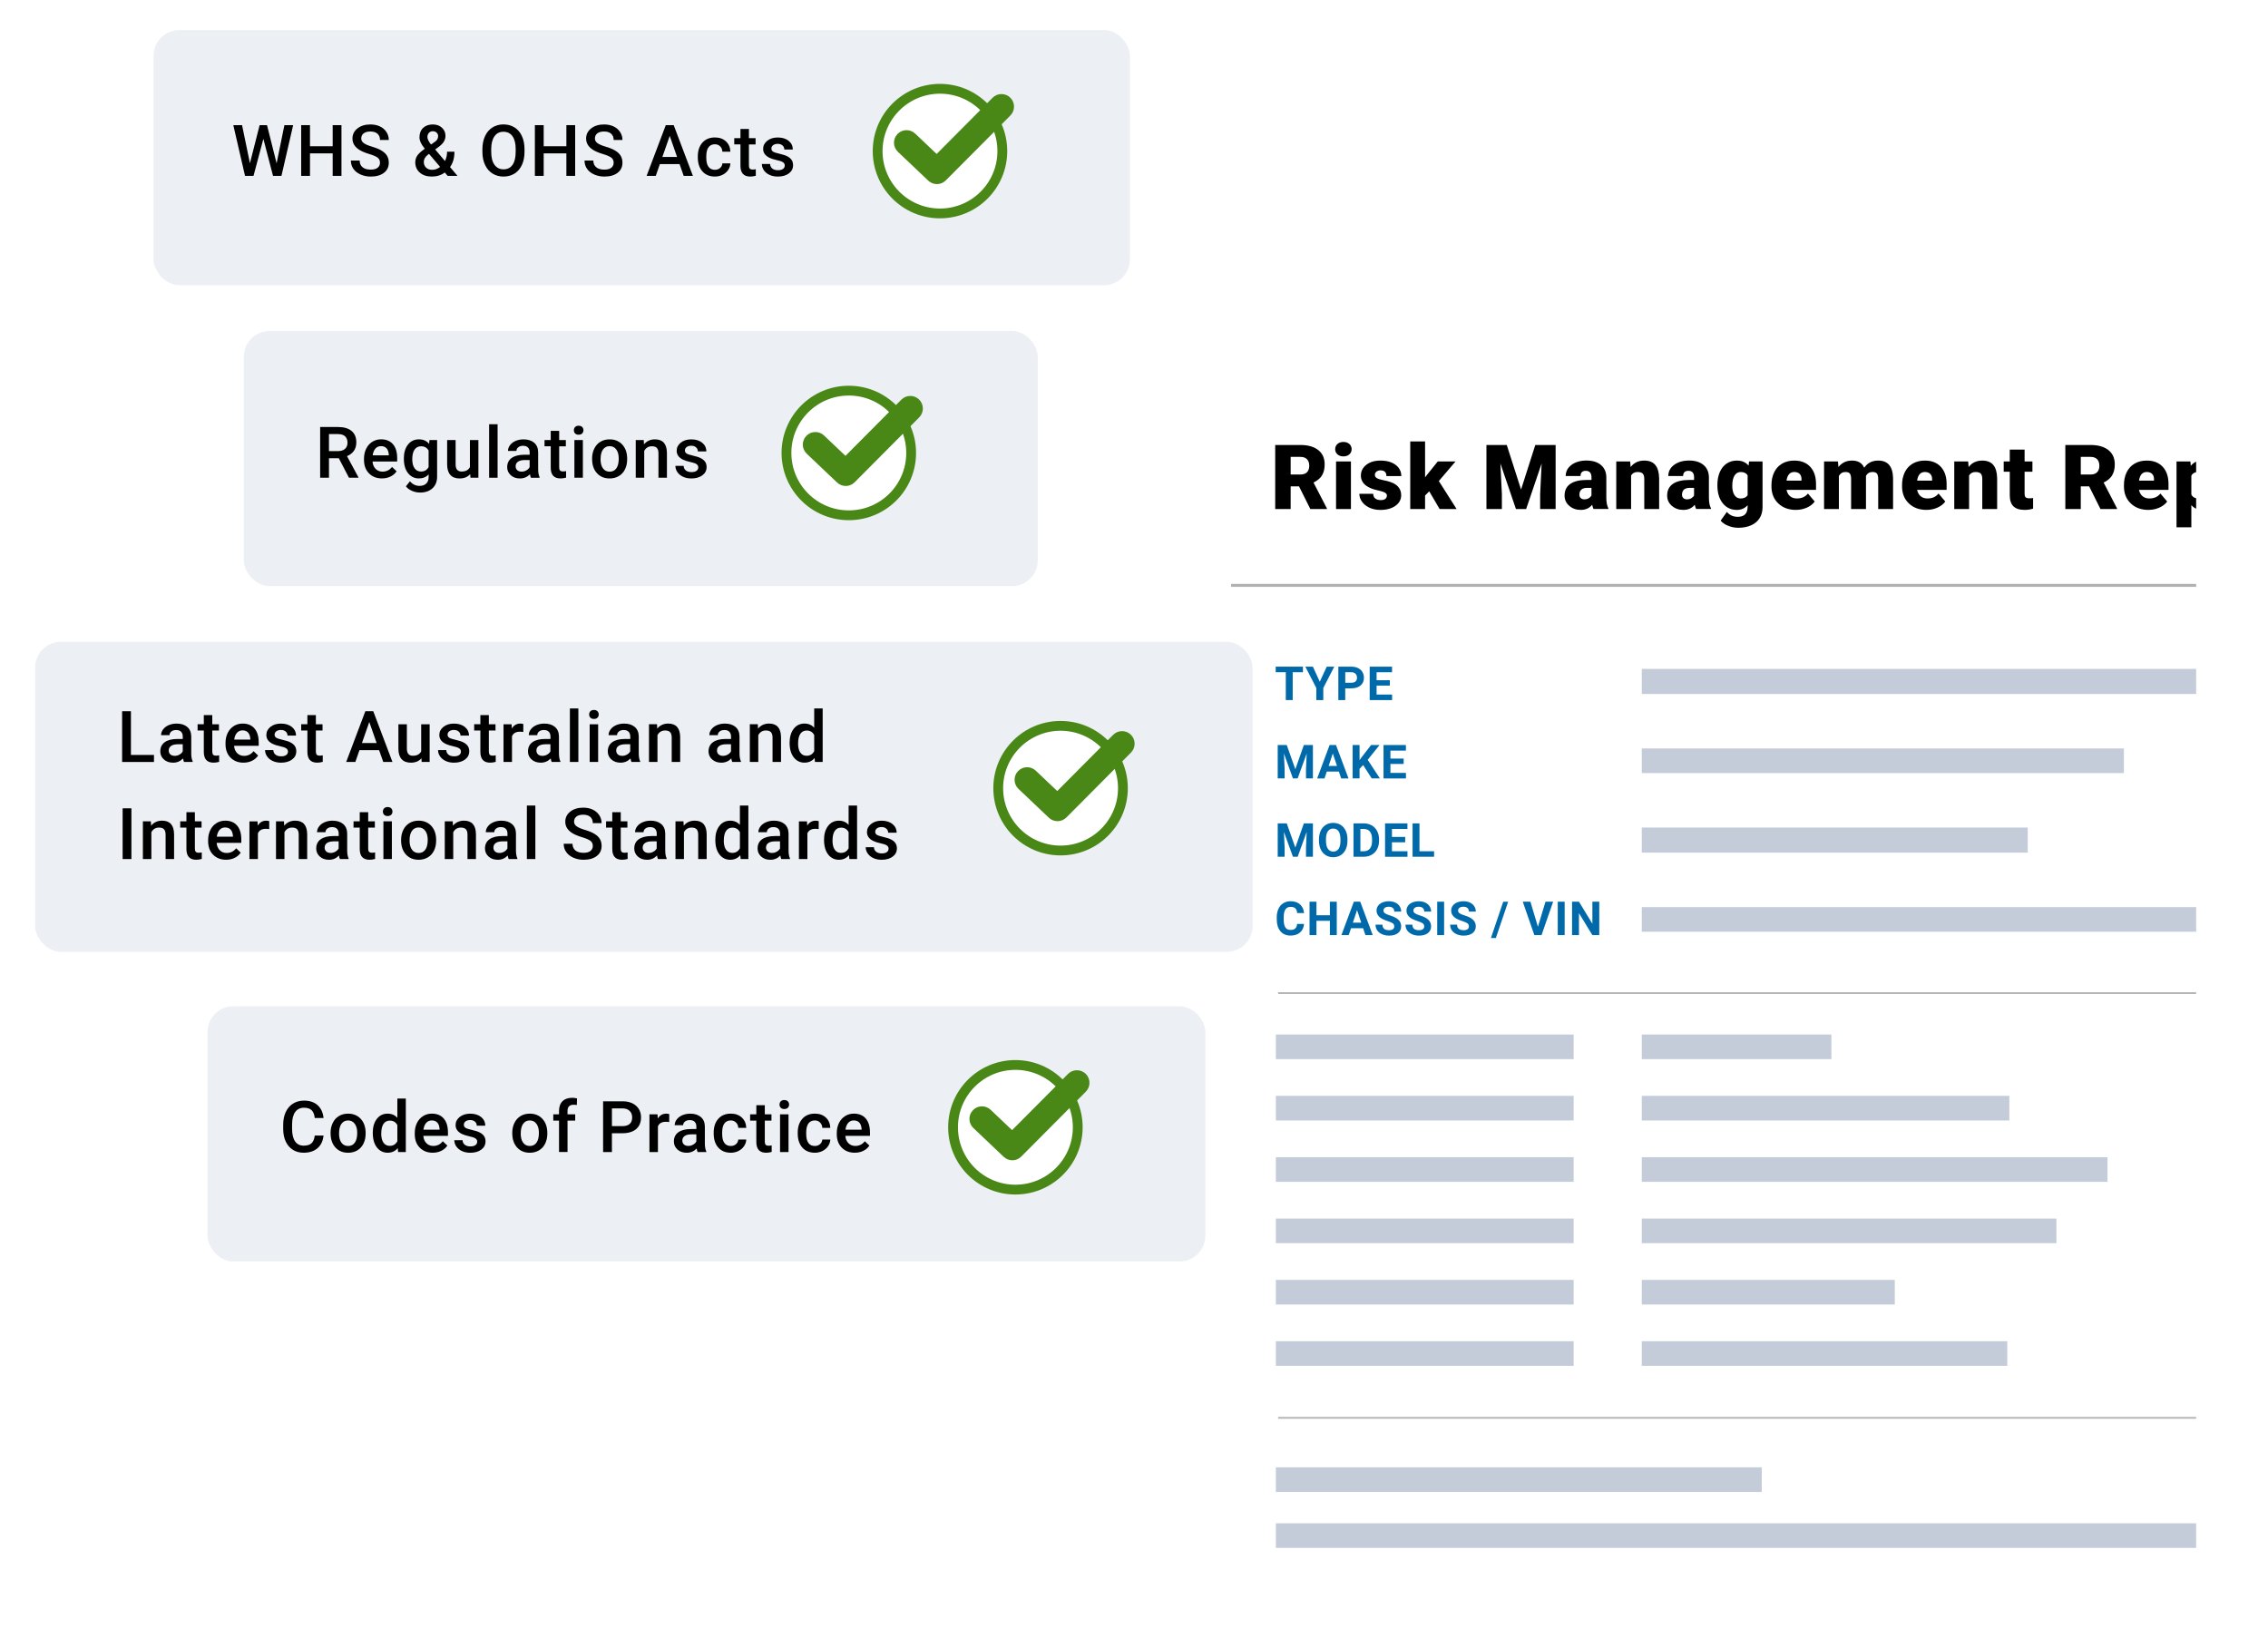 <?xml version="1.0" encoding="UTF-8"?><svg id="Layer_2" xmlns="http://www.w3.org/2000/svg" xmlns:xlink="http://www.w3.org/1999/xlink" viewBox="0 0 1052.47 764.44"><defs><style>.cls-1,.cls-2,.cls-3{fill:none;}.cls-2{stroke-width:.78px;}.cls-2,.cls-3{stroke:#b1b1b1;}.cls-2,.cls-3,.cls-4{stroke-miterlimit:10;}.cls-5{clip-path:url(#clippath);}.cls-6{fill:#0069aa;}.cls-7{fill:#c3ccd8;}.cls-8{fill:#498816;}.cls-3{stroke-width:1.38px;}.cls-4{stroke:#498816;stroke-width:4.55px;}.cls-4,.cls-9{fill:#fff;}.cls-10{filter:url(#drop-shadow-4);}.cls-10,.cls-11,.cls-12,.cls-13{fill:#eceff3;}.cls-11{filter:url(#drop-shadow-5);}.cls-12{filter:url(#drop-shadow-3);}.cls-13{filter:url(#drop-shadow-2);}.cls-9{filter:url(#drop-shadow-1);}</style><filter id="drop-shadow-1" filterUnits="userSpaceOnUse"><feOffset dx="6.22" dy="6.22"/><feGaussianBlur result="blur" stdDeviation="6.22"/><feFlood flood-color="#000" flood-opacity=".4"/><feComposite in2="blur" operator="in"/><feComposite in="SourceGraphic"/></filter><clipPath id="clippath"><rect class="cls-1" x="557.79" y="175.08" width="461.34" height="563.17"/></clipPath><filter id="drop-shadow-2" filterUnits="userSpaceOnUse"><feOffset dx="5.37" dy="5.37"/><feGaussianBlur result="blur-2" stdDeviation="5.37"/><feFlood flood-color="#000" flood-opacity=".4"/><feComposite in2="blur-2" operator="in"/><feComposite in="SourceGraphic"/></filter><filter id="drop-shadow-3" filterUnits="userSpaceOnUse"><feOffset dx="4.41" dy="4.41"/><feGaussianBlur result="blur-3" stdDeviation="4.41"/><feFlood flood-color="#000" flood-opacity=".4"/><feComposite in2="blur-3" operator="in"/><feComposite in="SourceGraphic"/></filter><filter id="drop-shadow-4" filterUnits="userSpaceOnUse"><feOffset dx="3.94" dy="3.94"/><feGaussianBlur result="blur-4" stdDeviation="3.94"/><feFlood flood-color="#000" flood-opacity=".4"/><feComposite in2="blur-4" operator="in"/><feComposite in="SourceGraphic"/></filter><filter id="drop-shadow-5" filterUnits="userSpaceOnUse"><feOffset dx="4.37" dy="4.37"/><feGaussianBlur result="blur-5" stdDeviation="4.37"/><feFlood flood-color="#000" flood-opacity=".4"/><feComposite in2="blur-5" operator="in"/><feComposite in="SourceGraphic"/></filter></defs><g id="_ëÎÓÈ_1"><g><rect class="cls-9" x="532.85" y="149.1" width="493.55" height="589.16" rx="12" ry="12"/><g class="cls-5"><g><path d="M602.81,225.77h-3.88v10.51h-7.17v-29.72h11.7c3.52,0,6.28,.78,8.27,2.35,1.99,1.56,2.98,3.77,2.98,6.63,0,2.07-.42,3.78-1.25,5.14-.84,1.36-2.15,2.46-3.93,3.3l6.21,12v.31h-7.67l-5.25-10.51Zm-3.88-5.51h4.53c1.36,0,2.38-.36,3.07-1.07,.69-.72,1.03-1.72,1.03-3s-.35-2.29-1.04-3.02c-.69-.73-1.71-1.09-3.06-1.09h-4.53v8.19Z"/><path d="M619.59,208.5c0-.98,.35-1.78,1.06-2.41,.71-.63,1.63-.94,2.76-.94s2.05,.31,2.75,.94c.71,.63,1.06,1.43,1.06,2.41s-.35,1.78-1.06,2.41c-.71,.63-1.63,.94-2.75,.94s-2.05-.31-2.76-.94c-.71-.63-1.06-1.43-1.06-2.41Zm7.31,27.78h-6.9v-22.09h6.9v22.09Z"/><path d="M643.61,230.08c0-.58-.31-1.05-.92-1.41s-1.78-.72-3.49-1.1c-1.71-.38-3.13-.88-4.25-1.5-1.12-.62-1.97-1.37-2.55-2.26-.58-.88-.88-1.9-.88-3.04,0-2.03,.84-3.7,2.51-5.01,1.67-1.31,3.87-1.97,6.57-1.97,2.91,0,5.25,.66,7.02,1.98,1.77,1.32,2.65,3.06,2.65,5.21h-6.9c0-1.77-.93-2.65-2.8-2.65-.72,0-1.33,.2-1.82,.6-.49,.4-.74,.9-.74,1.5s.3,1.11,.9,1.49c.6,.38,1.55,.69,2.87,.94,1.31,.24,2.47,.54,3.46,.88,3.32,1.14,4.98,3.19,4.98,6.14,0,2.01-.9,3.65-2.68,4.92-1.79,1.27-4.11,1.9-6.95,1.9-1.89,0-3.58-.34-5.06-1.02s-2.64-1.61-3.47-2.78c-.83-1.17-1.25-2.4-1.25-3.69h6.43c.03,1.02,.37,1.77,1.02,2.23,.65,.47,1.49,.7,2.51,.7,.94,0,1.64-.19,2.11-.57,.47-.38,.7-.88,.7-1.49Z"/><path d="M663.25,228.06l-1.94,1.94v6.29h-6.88v-31.37h6.88v16.66l.69-.92,5.18-6.45h8.25l-7.74,9.08,8.25,13h-7.88l-4.82-8.23Z"/><path d="M699.22,206.56l6.63,20.68,6.61-20.68h9.43v29.72h-7.18v-6.94l.69-14.21-7.19,21.15h-4.74l-7.21-21.17,.69,14.23v6.94h-7.17v-29.72h9.41Z"/><path d="M739.49,236.28c-.25-.45-.46-1.11-.65-1.98-1.27,1.59-3.03,2.39-5.31,2.39-2.08,0-3.85-.63-5.31-1.89-1.46-1.26-2.18-2.84-2.18-4.75,0-2.4,.88-4.21,2.65-5.43,1.77-1.23,4.34-1.84,7.72-1.84h2.12v-1.17c0-2.04-.88-3.06-2.63-3.06-1.63,0-2.45,.81-2.45,2.42h-6.88c0-2.13,.91-3.87,2.72-5.2,1.82-1.33,4.13-2,6.95-2s5.04,.69,6.67,2.06c1.63,1.38,2.47,3.26,2.51,5.65v9.78c.03,2.03,.34,3.58,.94,4.65v.35h-6.88Zm-4.31-4.49c.86,0,1.57-.18,2.13-.55,.56-.37,.97-.78,1.21-1.25v-3.53h-2c-2.39,0-3.59,1.08-3.59,3.23,0,.63,.21,1.13,.63,1.52,.42,.39,.96,.58,1.61,.58Z"/><path d="M756.48,214.2l.22,2.59c1.52-2,3.63-3,6.31-3,2.3,0,4.02,.69,5.15,2.06,1.14,1.38,1.72,3.44,1.77,6.21v14.23h-6.9v-13.94c0-1.12-.22-1.94-.67-2.46s-1.27-.79-2.45-.79c-1.35,0-2.35,.53-3,1.59v15.6h-6.88v-22.09h6.45Z"/><path d="M787.1,236.28c-.25-.45-.46-1.11-.65-1.98-1.27,1.59-3.03,2.39-5.31,2.39-2.08,0-3.85-.63-5.31-1.89-1.46-1.26-2.18-2.84-2.18-4.75,0-2.4,.88-4.21,2.65-5.43,1.77-1.23,4.34-1.84,7.72-1.84h2.12v-1.17c0-2.04-.88-3.06-2.63-3.06-1.63,0-2.45,.81-2.45,2.42h-6.88c0-2.13,.91-3.87,2.72-5.2,1.82-1.33,4.13-2,6.95-2s5.04,.69,6.67,2.06c1.63,1.38,2.47,3.26,2.51,5.65v9.78c.03,2.03,.34,3.58,.94,4.65v.35h-6.88Zm-4.31-4.49c.86,0,1.57-.18,2.13-.55,.56-.37,.97-.78,1.21-1.25v-3.53h-2c-2.39,0-3.59,1.08-3.59,3.23,0,.63,.21,1.13,.63,1.52,.42,.39,.96,.58,1.61,.58Z"/><path d="M796.96,225.08c0-2.23,.37-4.21,1.1-5.92,.74-1.71,1.79-3.04,3.16-3.97s2.97-1.4,4.8-1.4c2.3,0,4.1,.78,5.39,2.33l.25-1.92h6.25v21.25c0,1.95-.45,3.64-1.36,5.07-.91,1.44-2.21,2.54-3.93,3.31-1.71,.77-3.7,1.15-5.96,1.15-1.62,0-3.19-.31-4.71-.92-1.52-.61-2.68-1.41-3.48-2.39l2.88-4.04c1.28,1.51,2.97,2.27,5.06,2.27,3.05,0,4.57-1.56,4.57-4.69v-.69c-1.32,1.46-2.99,2.18-5,2.18-2.69,0-4.87-1.03-6.53-3.09-1.66-2.06-2.49-4.82-2.49-8.28v-.25Zm6.9,.43c0,1.81,.34,3.24,1.02,4.3,.68,1.05,1.63,1.58,2.86,1.58,1.48,0,2.56-.5,3.25-1.49v-9.29c-.67-1.01-1.73-1.51-3.2-1.51-1.22,0-2.18,.55-2.88,1.64-.69,1.1-1.04,2.68-1.04,4.77Z"/><path d="M833.42,236.69c-3.39,0-6.13-1.01-8.23-3.03s-3.14-4.65-3.14-7.89v-.57c0-2.26,.42-4.25,1.26-5.98,.84-1.73,2.06-3.06,3.66-4.01,1.61-.95,3.51-1.42,5.72-1.42,3.1,0,5.55,.96,7.35,2.89,1.8,1.93,2.69,4.61,2.69,8.05v2.67h-13.68c.25,1.24,.78,2.21,1.61,2.92s1.9,1.06,3.22,1.06c2.18,0,3.88-.76,5.1-2.29l3.14,3.71c-.86,1.18-2.07,2.13-3.64,2.83-1.57,.7-3.26,1.05-5.07,1.05Zm-.78-17.6c-2.01,0-3.21,1.33-3.59,4h6.94v-.53c.03-1.1-.25-1.96-.84-2.56s-1.42-.91-2.51-.91Z"/><path d="M852.91,214.2l.22,2.59c1.56-2,3.67-3,6.31-3,2.79,0,4.67,1.11,5.65,3.33,1.5-2.22,3.66-3.33,6.49-3.33,4.48,0,6.78,2.71,6.9,8.12v14.37h-6.9v-13.94c0-1.13-.19-1.95-.57-2.47-.38-.52-1.08-.78-2.08-.78-1.36,0-2.38,.61-3.04,1.82l.02,.29v15.08h-6.9v-13.9c0-1.16-.18-1.99-.55-2.51-.37-.52-1.07-.78-2.1-.78-1.32,0-2.33,.61-3.02,1.82v15.37h-6.88v-22.09h6.45Z"/><path d="M894.02,236.69c-3.39,0-6.13-1.01-8.23-3.03s-3.14-4.65-3.14-7.89v-.57c0-2.26,.42-4.25,1.26-5.98,.84-1.73,2.06-3.06,3.66-4.01,1.61-.95,3.51-1.42,5.72-1.42,3.1,0,5.55,.96,7.35,2.89,1.8,1.93,2.69,4.61,2.69,8.05v2.67h-13.68c.25,1.24,.78,2.21,1.61,2.92s1.9,1.06,3.22,1.06c2.18,0,3.88-.76,5.1-2.29l3.14,3.71c-.86,1.18-2.07,2.13-3.64,2.83-1.57,.7-3.26,1.05-5.07,1.05Zm-.78-17.6c-2.01,0-3.21,1.33-3.59,4h6.94v-.53c.03-1.1-.25-1.96-.84-2.56s-1.42-.91-2.51-.91Z"/><path d="M913.33,214.2l.22,2.59c1.52-2,3.63-3,6.31-3,2.3,0,4.02,.69,5.15,2.06,1.14,1.38,1.72,3.44,1.77,6.21v14.23h-6.9v-13.94c0-1.12-.22-1.94-.67-2.46s-1.27-.79-2.45-.79c-1.35,0-2.35,.53-3,1.59v15.6h-6.88v-22.09h6.45Z"/><path d="M939.52,208.71v5.49h3.63v4.78h-3.63v10.1c0,.83,.15,1.41,.45,1.73,.3,.33,.89,.49,1.78,.49,.68,0,1.25-.04,1.71-.12v4.92c-1.24,.39-2.53,.59-3.88,.59-2.37,0-4.12-.56-5.25-1.67-1.13-1.12-1.69-2.81-1.69-5.08v-10.96h-2.82v-4.78h2.82v-5.49h6.88Z"/><path d="M969.47,225.77h-3.88v10.51h-7.17v-29.72h11.7c3.52,0,6.28,.78,8.27,2.35,1.99,1.56,2.98,3.77,2.98,6.63,0,2.07-.42,3.78-1.25,5.14-.84,1.36-2.15,2.46-3.93,3.3l6.21,12v.31h-7.67l-5.25-10.51Zm-3.88-5.51h4.53c1.36,0,2.38-.36,3.07-1.07,.69-.72,1.03-1.72,1.03-3s-.35-2.29-1.04-3.02c-.69-.73-1.71-1.09-3.06-1.09h-4.53v8.19Z"/><path d="M996.99,236.69c-3.39,0-6.13-1.01-8.23-3.03s-3.14-4.65-3.14-7.89v-.57c0-2.26,.42-4.25,1.26-5.98,.84-1.73,2.06-3.06,3.66-4.01,1.61-.95,3.51-1.42,5.72-1.42,3.1,0,5.55,.96,7.35,2.89,1.8,1.93,2.69,4.61,2.69,8.05v2.67h-13.68c.25,1.24,.78,2.21,1.61,2.92s1.9,1.06,3.22,1.06c2.18,0,3.88-.76,5.1-2.29l3.14,3.71c-.86,1.18-2.07,2.13-3.64,2.83-1.57,.7-3.26,1.05-5.07,1.05Zm-.78-17.6c-2.01,0-3.21,1.33-3.59,4h6.94v-.53c.03-1.1-.25-1.96-.84-2.56s-1.42-.91-2.51-.91Z"/><path d="M1030.48,225.4c0,3.43-.77,6.17-2.32,8.22-1.54,2.05-3.63,3.07-6.26,3.07-2.03,0-3.7-.74-5-2.23v10.31h-6.88v-30.58h6.43l.2,2.04c1.32-1.63,3.05-2.45,5.21-2.45,2.72,0,4.84,1,6.35,3.01,1.51,2.01,2.27,4.77,2.27,8.28v.33Zm-6.88-.43c0-3.92-1.14-5.88-3.43-5.88-1.63,0-2.72,.59-3.27,1.76v8.7c.6,1.23,1.7,1.84,3.31,1.84,2.19,0,3.32-1.89,3.39-5.67v-.73Z"/><path d="M1033.57,225.04c0-2.2,.43-4.17,1.29-5.89,.86-1.72,2.09-3.04,3.69-3.97,1.61-.93,3.49-1.39,5.65-1.39,3.31,0,5.91,1.02,7.82,3.07,1.91,2.05,2.86,4.83,2.86,8.36v.25c0,3.44-.96,6.17-2.87,8.2s-4.5,3.03-7.77,3.03-5.67-.94-7.57-2.83c-1.91-1.88-2.93-4.44-3.08-7.67l-.02-1.16Zm6.88,.43c0,2.04,.32,3.54,.96,4.49s1.59,1.43,2.84,1.43c2.45,0,3.7-1.88,3.76-5.65v-.69c0-3.96-1.27-5.94-3.8-5.94-2.3,0-3.54,1.71-3.74,5.12l-.02,1.25Z"/></g><line class="cls-3" x1="571.29" y1="271.72" x2="1073.16" y2="271.72"/><line class="cls-2" x1="593.11" y1="460.98" x2="1038.35" y2="460.98"/><line class="cls-2" x1="593.11" y1="658.14" x2="1038.35" y2="658.14"/><rect class="cls-7" x="761.88" y="310.48" width="389.81" height="11.66"/><rect class="cls-7" x="761.88" y="347.42" width="223.71" height="11.43"/><rect class="cls-7" x="761.88" y="384.13" width="179.1" height="11.66"/><rect class="cls-7" x="761.88" y="421.07" width="341.85" height="11.43"/><rect class="cls-7" x="592.07" y="480.21" width="138.19" height="11.43"/><rect class="cls-7" x="761.88" y="480.21" width="87.98" height="11.43"/><rect class="cls-7" x="592.07" y="681.11" width="225.48" height="11.43"/><g><path class="cls-6" d="M604.63,312.04h-4.75v12.92h-3.2v-12.92h-4.69v-2.59h12.64v2.59Z"/><path class="cls-6" d="M612.45,316.44l3.23-6.99h3.49l-5.09,9.89v5.63h-3.25v-5.63l-5.09-9.89h3.5l3.21,6.99Z"/><path class="cls-6" d="M624.26,319.5v5.47h-3.2v-15.51h6.05c1.17,0,2.19,.21,3.07,.64,.88,.43,1.56,1.03,2.04,1.82,.48,.79,.71,1.68,.71,2.68,0,1.52-.52,2.72-1.56,3.6-1.04,.88-2.48,1.32-4.32,1.32h-2.8Zm0-2.59h2.86c.85,0,1.49-.2,1.93-.6,.44-.4,.67-.97,.67-1.7s-.22-1.37-.67-1.84-1.07-.71-1.85-.72h-2.93v4.87Z"/><path class="cls-6" d="M644.95,318.24h-6.14v4.16h7.2v2.57h-10.4v-15.51h10.38v2.59h-7.18v3.7h6.14v2.5Z"/><path class="cls-6" d="M597.12,345.82l3.98,11.25,3.96-11.25h4.2v15.51h-3.21v-4.24l.32-7.32-4.19,11.56h-2.19l-4.18-11.55,.32,7.31v4.24h-3.2v-15.51h4.18Z"/><path class="cls-6" d="M621.3,358.14h-5.6l-1.07,3.2h-3.4l5.78-15.51h2.96l5.81,15.51h-3.4l-1.08-3.2Zm-4.74-2.59h3.88l-1.95-5.81-1.93,5.81Z"/><path class="cls-6" d="M632.56,355.11l-1.66,1.79v4.43h-3.2v-15.51h3.2v7.03l1.41-1.93,3.95-5.1h3.93l-5.51,6.89,5.67,8.62h-3.8l-3.99-6.22Z"/><path class="cls-6" d="M651.37,354.61h-6.14v4.16h7.2v2.57h-10.4v-15.51h10.38v2.59h-7.18v3.7h6.14v2.5Z"/><path class="cls-6" d="M597.12,382.19l3.98,11.25,3.96-11.25h4.2v15.51h-3.21v-4.24l.32-7.32-4.19,11.56h-2.19l-4.18-11.55,.32,7.31v4.24h-3.2v-15.51h4.18Z"/><path class="cls-6" d="M625.28,390.29c0,1.53-.27,2.87-.81,4.02-.54,1.15-1.31,2.04-2.32,2.66-1.01,.62-2.16,.94-3.46,.94s-2.43-.31-3.44-.93-1.79-1.5-2.34-2.65-.83-2.47-.84-3.96v-.77c0-1.53,.28-2.87,.83-4.03,.55-1.16,1.33-2.05,2.33-2.67,1-.62,2.15-.93,3.45-.93s2.44,.31,3.45,.93c1,.62,1.78,1.51,2.33,2.67s.83,2.5,.83,4.02v.69Zm-3.24-.7c0-1.63-.29-2.86-.87-3.71-.58-.85-1.41-1.27-2.49-1.27s-1.9,.42-2.48,1.25c-.58,.83-.88,2.06-.88,3.67v.76c0,1.58,.29,2.81,.87,3.69,.58,.87,1.42,1.31,2.51,1.31s1.9-.42,2.47-1.26c.58-.84,.87-2.07,.87-3.68v-.76Z"/><path class="cls-6" d="M628.09,397.7v-15.51h4.77c1.36,0,2.58,.31,3.66,.92,1.08,.61,1.92,1.49,2.52,2.62,.6,1.13,.91,2.42,.91,3.86v.71c0,1.44-.3,2.72-.89,3.85s-1.43,1.99-2.51,2.61c-1.08,.62-2.3,.93-3.65,.94h-4.81Zm3.2-12.92v10.36h1.54c1.25,0,2.21-.41,2.87-1.23s1-1.99,1.01-3.5v-.82c0-1.58-.33-2.77-.98-3.58s-1.61-1.22-2.87-1.22h-1.58Z"/><path class="cls-6" d="M652.08,390.98h-6.14v4.16h7.2v2.57h-10.4v-15.51h10.38v2.59h-7.18v3.7h6.14v2.5Z"/><path class="cls-6" d="M658.7,395.13h6.79v2.57h-9.98v-15.51h3.2v12.95Z"/><path class="cls-6" d="M605.13,428.9c-.12,1.67-.74,2.98-1.85,3.94-1.11,.96-2.58,1.44-4.4,1.44-1.99,0-3.55-.67-4.69-2.01-1.14-1.34-1.71-3.18-1.71-5.51v-.95c0-1.49,.26-2.81,.79-3.94,.53-1.14,1.28-2.01,2.25-2.62,.98-.61,2.11-.91,3.4-.91,1.79,0,3.23,.48,4.33,1.44,1.09,.96,1.73,2.3,1.9,4.04h-3.2c-.08-1-.36-1.73-.84-2.18-.48-.45-1.21-.68-2.19-.68-1.07,0-1.86,.38-2.39,1.14-.53,.76-.8,1.95-.82,3.55v1.17c0,1.68,.25,2.9,.76,3.68s1.31,1.16,2.4,1.16c.99,0,1.72-.23,2.21-.68,.49-.45,.77-1.15,.84-2.09h3.2Z"/><path class="cls-6" d="M620.33,434.07h-3.2v-6.65h-6.23v6.65h-3.2v-15.51h3.2v6.29h6.23v-6.29h3.2v15.51Z"/><path class="cls-6" d="M632.55,430.87h-5.6l-1.07,3.2h-3.4l5.78-15.51h2.96l5.81,15.51h-3.4l-1.08-3.2Zm-4.74-2.59h3.88l-1.95-5.81-1.93,5.81Z"/><path class="cls-6" d="M647,430c0-.6-.21-1.07-.64-1.39-.43-.32-1.19-.66-2.3-1.02-1.11-.36-1.99-.71-2.63-1.06-1.76-.95-2.64-2.23-2.64-3.85,0-.84,.24-1.59,.71-2.24,.47-.66,1.15-1.17,2.04-1.54,.88-.37,1.88-.55,2.98-.55s2.1,.2,2.96,.6c.87,.4,1.54,.97,2.02,1.7s.72,1.56,.72,2.49h-3.2c0-.71-.22-1.26-.67-1.66-.45-.39-1.08-.59-1.89-.59s-1.39,.17-1.82,.5c-.43,.33-.65,.76-.65,1.3,0,.5,.25,.93,.76,1.27s1.25,.66,2.24,.96c1.82,.55,3.14,1.23,3.97,2.04s1.25,1.82,1.25,3.03c0,1.34-.51,2.4-1.52,3.16-1.02,.76-2.38,1.15-4.1,1.15-1.19,0-2.28-.22-3.26-.66-.98-.44-1.73-1.04-2.24-1.79-.52-.76-.77-1.64-.77-2.64h3.21c0,1.71,1.02,2.57,3.07,2.57,.76,0,1.35-.16,1.78-.46,.43-.31,.64-.74,.64-1.29Z"/><path class="cls-6" d="M660.89,430c0-.6-.21-1.07-.64-1.39-.43-.32-1.19-.66-2.3-1.02-1.11-.36-1.99-.71-2.63-1.06-1.76-.95-2.64-2.23-2.64-3.85,0-.84,.24-1.59,.71-2.24,.47-.66,1.15-1.17,2.04-1.54,.88-.37,1.88-.55,2.98-.55s2.1,.2,2.96,.6c.87,.4,1.54,.97,2.02,1.7s.72,1.56,.72,2.49h-3.2c0-.71-.22-1.26-.67-1.66-.45-.39-1.08-.59-1.89-.59s-1.39,.17-1.82,.5c-.43,.33-.65,.76-.65,1.3,0,.5,.25,.93,.76,1.27s1.25,.66,2.24,.96c1.82,.55,3.14,1.23,3.97,2.04s1.25,1.82,1.25,3.03c0,1.34-.51,2.4-1.52,3.16-1.02,.76-2.38,1.15-4.1,1.15-1.19,0-2.28-.22-3.26-.66-.98-.44-1.73-1.04-2.24-1.79-.52-.76-.77-1.64-.77-2.64h3.21c0,1.71,1.02,2.57,3.07,2.57,.76,0,1.35-.16,1.78-.46,.43-.31,.64-.74,.64-1.29Z"/><path class="cls-6" d="M670.14,434.07h-3.2v-15.51h3.2v15.51Z"/><path class="cls-6" d="M681.63,430c0-.6-.21-1.07-.64-1.39-.43-.32-1.19-.66-2.3-1.02-1.11-.36-1.99-.71-2.63-1.06-1.76-.95-2.64-2.23-2.64-3.85,0-.84,.24-1.59,.71-2.24,.47-.66,1.15-1.17,2.04-1.54,.88-.37,1.88-.55,2.98-.55s2.1,.2,2.96,.6c.87,.4,1.54,.97,2.02,1.7s.72,1.56,.72,2.49h-3.2c0-.71-.22-1.26-.67-1.66-.45-.39-1.08-.59-1.89-.59s-1.39,.17-1.82,.5c-.43,.33-.65,.76-.65,1.3,0,.5,.25,.93,.76,1.27s1.25,.66,2.24,.96c1.82,.55,3.14,1.23,3.97,2.04s1.25,1.82,1.25,3.03c0,1.34-.51,2.4-1.52,3.16-1.02,.76-2.38,1.15-4.1,1.15-1.19,0-2.28-.22-3.26-.66-.98-.44-1.73-1.04-2.24-1.79-.52-.76-.77-1.64-.77-2.64h3.21c0,1.71,1.02,2.57,3.07,2.57,.76,0,1.35-.16,1.78-.46,.43-.31,.64-.74,.64-1.29Z"/><path class="cls-6" d="M694.16,435.4h-2.29l5.71-16.84h2.29l-5.71,16.84Z"/><path class="cls-6" d="M713.67,430.22l3.52-11.67h3.56l-5.4,15.51h-3.33l-5.38-15.51h3.55l3.5,11.67Z"/><path class="cls-6" d="M726.08,434.07h-3.2v-15.51h3.2v15.51Z"/><path class="cls-6" d="M742.14,434.07h-3.2l-6.22-10.21v10.21h-3.2v-15.51h3.2l6.23,10.23v-10.23h3.19v15.51Z"/></g><rect class="cls-7" x="592.07" y="707.08" width="435.37" height="11.43"/><rect class="cls-7" x="592.07" y="508.68" width="138.19" height="11.43"/><rect class="cls-7" x="761.88" y="508.68" width="170.56" height="11.43"/><rect class="cls-7" x="592.07" y="537.16" width="138.19" height="11.43"/><rect class="cls-7" x="761.88" y="537.16" width="216.11" height="11.43"/><rect class="cls-7" x="592.07" y="565.63" width="138.19" height="11.43"/><rect class="cls-7" x="761.88" y="565.63" width="192.39" height="11.43"/><rect class="cls-7" x="592.07" y="594.11" width="138.19" height="11.43"/><rect class="cls-7" x="761.88" y="594.11" width="117.4" height="11.43"/><rect class="cls-7" x="592.07" y="622.58" width="138.19" height="11.43"/><rect class="cls-7" x="761.88" y="622.58" width="169.61" height="11.43"/></g></g><g><rect class="cls-13" x="10.93" y="292.55" width="564.98" height="143.92" rx="12" ry="12"/><g><path d="M60.76,350.43h10.69v3.27h-14.78v-23.55h4.09v20.28Z"/><path d="M85.39,353.69c-.17-.33-.32-.88-.45-1.63-1.25,1.3-2.78,1.96-4.59,1.96s-3.19-.5-4.3-1.5c-1.11-1-1.67-2.24-1.67-3.72,0-1.87,.69-3.3,2.08-4.29,1.38-1,3.37-1.5,5.94-1.5h2.41v-1.15c0-.91-.25-1.63-.76-2.18-.51-.54-1.28-.82-2.31-.82-.89,0-1.63,.22-2.2,.67-.57,.45-.86,1.02-.86,1.71h-3.93c0-.96,.32-1.86,.96-2.69s1.5-1.49,2.6-1.96,2.32-.71,3.66-.71c2.05,0,3.68,.51,4.9,1.54,1.22,1.03,1.84,2.48,1.88,4.34v7.89c0,1.57,.22,2.83,.66,3.77v.28h-4.01Zm-4.32-2.83c.78,0,1.51-.19,2.19-.57,.69-.38,1.2-.88,1.54-1.52v-3.3h-2.12c-1.46,0-2.55,.25-3.28,.76-.73,.51-1.1,1.22-1.1,2.15,0,.75,.25,1.36,.75,1.8,.5,.45,1.17,.67,2.01,.67Z"/><path d="M98.51,331.94v4.25h3.09v2.91h-3.09v9.77c0,.67,.13,1.15,.4,1.45,.26,.3,.73,.44,1.41,.44,.45,0,.91-.05,1.38-.16v3.04c-.89,.25-1.76,.37-2.59,.37-3.02,0-4.53-1.67-4.53-5v-9.92h-2.88v-2.91h2.88v-4.25h3.93Z"/><path d="M113.03,354.02c-2.49,0-4.51-.78-6.06-2.35-1.55-1.57-2.32-3.66-2.32-6.27v-.49c0-1.75,.34-3.31,1.01-4.68,.67-1.37,1.62-2.44,2.84-3.21s2.58-1.15,4.08-1.15c2.38,0,4.22,.76,5.52,2.28,1.3,1.52,1.95,3.67,1.95,6.45v1.58h-11.43c.12,1.45,.6,2.59,1.45,3.43,.85,.84,1.91,1.26,3.19,1.26,1.8,0,3.27-.73,4.4-2.18l2.12,2.02c-.7,1.05-1.64,1.86-2.81,2.43-1.17,.58-2.48,.87-3.94,.87Zm-.47-14.99c-1.08,0-1.95,.38-2.61,1.13-.66,.75-1.09,1.81-1.27,3.15h7.49v-.29c-.09-1.32-.44-2.31-1.05-2.98-.62-.67-1.47-1.01-2.56-1.01Z"/><path d="M133.64,348.94c0-.7-.29-1.23-.87-1.6-.58-.37-1.53-.69-2.87-.97-1.34-.28-2.45-.64-3.35-1.07-1.96-.95-2.95-2.32-2.95-4.12,0-1.51,.64-2.77,1.91-3.78,1.27-1.01,2.89-1.52,4.85-1.52,2.09,0,3.78,.52,5.07,1.55,1.29,1.04,1.93,2.38,1.93,4.03h-3.93c0-.75-.28-1.38-.84-1.88-.56-.5-1.3-.75-2.23-.75-.86,0-1.57,.2-2.11,.6-.54,.4-.82,.93-.82,1.6,0,.6,.25,1.07,.76,1.41,.51,.33,1.53,.67,3.07,1.01,1.54,.34,2.75,.74,3.63,1.21,.88,.47,1.53,1.03,1.96,1.69,.43,.66,.64,1.46,.64,2.39,0,1.57-.65,2.85-1.96,3.82-1.3,.98-3.01,1.46-5.13,1.46-1.44,0-2.71-.26-3.83-.78s-1.99-1.23-2.62-2.13c-.63-.91-.94-1.88-.94-2.93h3.82c.05,.93,.4,1.64,1.05,2.14,.65,.5,1.5,.75,2.57,.75s1.82-.2,2.36-.59c.54-.39,.81-.91,.81-1.54Z"/><path d="M146.58,331.94v4.25h3.09v2.91h-3.09v9.77c0,.67,.13,1.15,.4,1.45,.26,.3,.73,.44,1.41,.44,.45,0,.91-.05,1.38-.16v3.04c-.89,.25-1.76,.37-2.59,.37-3.02,0-4.53-1.67-4.53-5v-9.92h-2.88v-2.91h2.88v-4.25h3.93Z"/><path d="M175.93,348.21h-9.12l-1.91,5.48h-4.25l8.89-23.55h3.67l8.91,23.55h-4.27l-1.93-5.48Zm-7.97-3.3h6.82l-3.41-9.77-3.41,9.77Z"/><path d="M195.57,351.98c-1.15,1.36-2.79,2.04-4.92,2.04-1.9,0-3.33-.55-4.31-1.67-.98-1.11-1.46-2.72-1.46-4.82v-11.34h3.93v11.29c0,2.22,.92,3.33,2.77,3.33s3.2-.68,3.87-2.05v-12.57h3.93v17.5h-3.71l-.1-1.71Z"/><path d="M213.91,348.94c0-.7-.29-1.23-.87-1.6-.58-.37-1.53-.69-2.87-.97-1.34-.28-2.45-.64-3.35-1.07-1.96-.95-2.95-2.32-2.95-4.12,0-1.51,.64-2.77,1.91-3.78,1.27-1.01,2.89-1.52,4.85-1.52,2.09,0,3.78,.52,5.07,1.55,1.29,1.04,1.93,2.38,1.93,4.03h-3.93c0-.75-.28-1.38-.84-1.88-.56-.5-1.3-.75-2.23-.75-.86,0-1.57,.2-2.11,.6-.54,.4-.82,.93-.82,1.6,0,.6,.25,1.07,.76,1.41,.51,.33,1.53,.67,3.07,1.01,1.54,.34,2.75,.74,3.63,1.21,.88,.47,1.53,1.03,1.96,1.69,.43,.66,.64,1.46,.64,2.39,0,1.57-.65,2.85-1.96,3.82-1.3,.98-3.01,1.46-5.13,1.46-1.44,0-2.71-.26-3.83-.78s-1.99-1.23-2.62-2.13c-.63-.91-.94-1.88-.94-2.93h3.82c.05,.93,.4,1.64,1.05,2.14,.65,.5,1.5,.75,2.57,.75s1.82-.2,2.36-.59c.54-.39,.81-.91,.81-1.54Z"/><path d="M226.85,331.94v4.25h3.09v2.91h-3.09v9.77c0,.67,.13,1.15,.4,1.45,.26,.3,.73,.44,1.41,.44,.45,0,.91-.05,1.38-.16v3.04c-.89,.25-1.76,.37-2.59,.37-3.02,0-4.53-1.67-4.53-5v-9.92h-2.88v-2.91h2.88v-4.25h3.93Z"/><path d="M242.83,339.78c-.52-.09-1.05-.13-1.6-.13-1.8,0-3.01,.69-3.64,2.07v11.97h-3.93v-17.5h3.75l.1,1.96c.95-1.52,2.26-2.28,3.95-2.28,.56,0,1.03,.08,1.39,.23l-.02,3.69Z"/><path d="M256.01,353.69c-.17-.33-.32-.88-.45-1.63-1.25,1.3-2.78,1.96-4.59,1.96s-3.19-.5-4.3-1.5c-1.11-1-1.66-2.24-1.66-3.72,0-1.87,.69-3.3,2.08-4.29,1.38-1,3.37-1.5,5.94-1.5h2.41v-1.15c0-.91-.25-1.63-.76-2.18-.51-.54-1.28-.82-2.31-.82-.89,0-1.63,.22-2.2,.67s-.86,1.02-.86,1.71h-3.93c0-.96,.32-1.86,.96-2.69,.63-.84,1.5-1.49,2.6-1.96,1.09-.47,2.31-.71,3.66-.71,2.05,0,3.68,.51,4.9,1.54,1.22,1.03,1.84,2.48,1.88,4.34v7.89c0,1.57,.22,2.83,.66,3.77v.28h-4.01Zm-4.32-2.83c.78,0,1.51-.19,2.19-.57,.68-.38,1.2-.88,1.54-1.52v-3.3h-2.12c-1.46,0-2.55,.25-3.28,.76-.73,.51-1.1,1.22-1.1,2.15,0,.75,.25,1.36,.75,1.8,.5,.45,1.17,.67,2.01,.67Z"/><path d="M268.39,353.69h-3.93v-24.84h3.93v24.84Z"/><path d="M273.4,331.65c0-.6,.19-1.1,.57-1.5,.38-.4,.93-.6,1.64-.6s1.26,.2,1.65,.6c.39,.4,.58,.9,.58,1.5s-.19,1.09-.58,1.48-.94,.59-1.65,.59-1.26-.2-1.64-.59-.57-.89-.57-1.48Zm4.17,22.04h-3.93v-17.5h3.93v17.5Z"/><path d="M293.04,353.69c-.17-.33-.32-.88-.45-1.63-1.25,1.3-2.78,1.96-4.59,1.96s-3.19-.5-4.3-1.5c-1.11-1-1.66-2.24-1.66-3.72,0-1.87,.69-3.3,2.08-4.29,1.38-1,3.37-1.5,5.94-1.5h2.41v-1.15c0-.91-.25-1.63-.76-2.18-.51-.54-1.28-.82-2.31-.82-.89,0-1.63,.22-2.2,.67s-.86,1.02-.86,1.71h-3.93c0-.96,.32-1.86,.96-2.69,.63-.84,1.5-1.49,2.6-1.96,1.09-.47,2.31-.71,3.66-.71,2.05,0,3.68,.51,4.9,1.54,1.22,1.03,1.84,2.48,1.88,4.34v7.89c0,1.57,.22,2.83,.66,3.77v.28h-4.01Zm-4.32-2.83c.78,0,1.51-.19,2.19-.57,.68-.38,1.2-.88,1.54-1.52v-3.3h-2.12c-1.46,0-2.55,.25-3.28,.76-.73,.51-1.1,1.22-1.1,2.15,0,.75,.25,1.36,.75,1.8,.5,.45,1.17,.67,2.01,.67Z"/><path d="M304.88,336.19l.11,2.02c1.29-1.56,2.99-2.34,5.09-2.34,3.64,0,5.5,2.09,5.56,6.26v11.56h-3.93v-11.34c0-1.11-.24-1.93-.72-2.47-.48-.53-1.26-.8-2.35-.8-1.58,0-2.77,.72-3.54,2.15v12.45h-3.93v-17.5h3.7Z"/><path d="M339.81,353.69c-.17-.33-.32-.88-.45-1.63-1.25,1.3-2.78,1.96-4.59,1.96s-3.19-.5-4.3-1.5c-1.11-1-1.67-2.24-1.67-3.72,0-1.87,.69-3.3,2.08-4.29,1.38-1,3.37-1.5,5.94-1.5h2.41v-1.15c0-.91-.25-1.63-.76-2.18-.51-.54-1.28-.82-2.31-.82-.89,0-1.63,.22-2.2,.67-.57,.45-.86,1.02-.86,1.71h-3.93c0-.96,.32-1.86,.96-2.69s1.5-1.49,2.6-1.96,2.32-.71,3.66-.71c2.05,0,3.68,.51,4.9,1.54,1.22,1.03,1.84,2.48,1.88,4.34v7.89c0,1.57,.22,2.83,.66,3.77v.28h-4.01Zm-4.32-2.83c.78,0,1.51-.19,2.19-.57,.69-.38,1.2-.88,1.54-1.52v-3.3h-2.12c-1.46,0-2.55,.25-3.28,.76-.73,.51-1.1,1.22-1.1,2.15,0,.75,.25,1.36,.75,1.8,.5,.45,1.17,.67,2.01,.67Z"/><path d="M351.66,336.19l.11,2.02c1.29-1.56,2.99-2.34,5.1-2.34,3.64,0,5.5,2.09,5.56,6.26v11.56h-3.93v-11.34c0-1.11-.24-1.93-.72-2.47-.48-.53-1.27-.8-2.35-.8-1.59,0-2.77,.72-3.54,2.15v12.45h-3.93v-17.5h3.71Z"/><path d="M366.42,344.81c0-2.7,.63-4.86,1.88-6.49s2.93-2.45,5.03-2.45c1.86,0,3.35,.65,4.5,1.94v-8.96h3.93v24.84h-3.56l-.2-1.81c-1.17,1.42-2.74,2.13-4.71,2.13s-3.71-.82-4.97-2.47c-1.27-1.65-1.9-3.89-1.9-6.73Zm3.93,.34c0,1.78,.34,3.17,1.03,4.17,.68,1,1.66,1.5,2.92,1.5,1.61,0,2.78-.72,3.53-2.15v-7.47c-.72-1.4-1.89-2.1-3.49-2.1-1.27,0-2.25,.5-2.94,1.51-.69,1.01-1.04,2.53-1.04,4.55Z"/><path d="M60.98,398.76h-4.07v-23.55h4.07v23.55Z"/><path d="M70.01,381.26l.11,2.02c1.29-1.56,2.99-2.34,5.1-2.34,3.64,0,5.5,2.09,5.56,6.26v11.56h-3.93v-11.34c0-1.11-.24-1.93-.72-2.47-.48-.53-1.27-.8-2.35-.8-1.59,0-2.77,.72-3.54,2.15v12.45h-3.93v-17.5h3.71Z"/><path d="M90.44,377.01v4.25h3.09v2.91h-3.09v9.77c0,.67,.13,1.15,.4,1.45,.26,.3,.73,.44,1.41,.44,.45,0,.91-.05,1.38-.16v3.04c-.89,.25-1.76,.37-2.59,.37-3.02,0-4.53-1.67-4.53-5v-9.92h-2.88v-2.91h2.88v-4.25h3.93Z"/><path d="M104.96,399.09c-2.49,0-4.51-.78-6.06-2.35-1.55-1.57-2.32-3.66-2.32-6.27v-.49c0-1.75,.34-3.31,1.01-4.68,.67-1.37,1.62-2.44,2.84-3.21s2.58-1.15,4.08-1.15c2.38,0,4.22,.76,5.52,2.28s1.95,3.67,1.95,6.45v1.58h-11.44c.12,1.45,.6,2.59,1.45,3.43,.85,.84,1.91,1.26,3.2,1.26,1.8,0,3.27-.73,4.4-2.18l2.12,2.02c-.7,1.05-1.64,1.86-2.81,2.43-1.17,.58-2.48,.87-3.94,.87Zm-.47-14.99c-1.08,0-1.95,.38-2.61,1.13-.66,.75-1.09,1.81-1.27,3.15h7.49v-.29c-.09-1.32-.44-2.31-1.05-2.98-.61-.67-1.47-1.01-2.55-1.01Z"/><path d="M124.92,384.86c-.52-.09-1.05-.13-1.6-.13-1.8,0-3.01,.69-3.64,2.07v11.97h-3.93v-17.5h3.75l.1,1.96c.95-1.52,2.26-2.28,3.95-2.28,.56,0,1.03,.08,1.39,.23l-.02,3.69Z"/><path d="M131.78,381.26l.11,2.02c1.29-1.56,2.99-2.34,5.1-2.34,3.64,0,5.5,2.09,5.56,6.26v11.56h-3.93v-11.34c0-1.11-.24-1.93-.72-2.47-.48-.53-1.27-.8-2.35-.8-1.59,0-2.77,.72-3.54,2.15v12.45h-3.93v-17.5h3.71Z"/><path d="M157.74,398.76c-.17-.33-.32-.88-.45-1.63-1.25,1.3-2.78,1.96-4.59,1.96s-3.19-.5-4.3-1.5c-1.11-1-1.66-2.24-1.66-3.72,0-1.87,.69-3.3,2.08-4.29,1.38-1,3.37-1.5,5.94-1.5h2.41v-1.15c0-.91-.25-1.63-.76-2.18-.51-.54-1.28-.82-2.31-.82-.89,0-1.63,.22-2.2,.67s-.86,1.02-.86,1.71h-3.93c0-.96,.32-1.86,.96-2.69,.63-.84,1.5-1.49,2.6-1.96,1.09-.47,2.31-.71,3.66-.71,2.05,0,3.68,.51,4.9,1.54,1.22,1.03,1.84,2.48,1.88,4.34v7.89c0,1.57,.22,2.83,.66,3.77v.28h-4.01Zm-4.32-2.83c.78,0,1.51-.19,2.19-.57,.68-.38,1.2-.88,1.54-1.52v-3.3h-2.12c-1.46,0-2.55,.25-3.28,.76-.73,.51-1.1,1.22-1.1,2.15,0,.75,.25,1.36,.75,1.8,.5,.45,1.17,.67,2.01,.67Z"/><path d="M170.86,377.01v4.25h3.09v2.91h-3.09v9.77c0,.67,.13,1.15,.4,1.45s.74,.44,1.42,.44c.45,0,.91-.05,1.38-.16v3.04c-.9,.25-1.76,.37-2.59,.37-3.02,0-4.53-1.67-4.53-5v-9.92h-2.88v-2.91h2.88v-4.25h3.93Z"/><path d="M177.68,376.72c0-.6,.19-1.1,.57-1.5,.38-.4,.93-.6,1.64-.6s1.26,.2,1.65,.6c.39,.4,.58,.9,.58,1.5s-.19,1.09-.58,1.48-.94,.59-1.65,.59-1.26-.2-1.64-.59-.57-.89-.57-1.48Zm4.17,22.04h-3.93v-17.5h3.93v17.5Z"/><path d="M186.13,389.85c0-1.71,.34-3.26,1.02-4.63,.68-1.38,1.63-2.43,2.86-3.17,1.23-.74,2.64-1.11,4.24-1.11,2.36,0,4.28,.76,5.75,2.28,1.47,1.52,2.27,3.54,2.38,6.05l.02,.92c0,1.73-.33,3.27-.99,4.63-.66,1.36-1.61,2.41-2.85,3.15-1.23,.74-2.66,1.12-4.28,1.12-2.47,0-4.44-.82-5.93-2.47-1.48-1.64-2.22-3.84-2.22-6.58v-.19Zm3.93,.34c0,1.8,.37,3.21,1.12,4.23,.74,1.02,1.78,1.53,3.1,1.53s2.36-.52,3.1-1.55,1.11-2.55,1.11-4.54c0-1.77-.38-3.17-1.14-4.21-.76-1.04-1.79-1.55-3.1-1.55s-2.3,.51-3.06,1.53c-.76,1.02-1.13,2.54-1.13,4.57Z"/><path d="M210.1,381.26l.11,2.02c1.29-1.56,2.99-2.34,5.1-2.34,3.64,0,5.5,2.09,5.56,6.26v11.56h-3.93v-11.34c0-1.11-.24-1.93-.72-2.47-.48-.53-1.27-.8-2.35-.8-1.59,0-2.77,.72-3.54,2.15v12.45h-3.93v-17.5h3.71Z"/><path d="M236.06,398.76c-.17-.33-.32-.88-.45-1.63-1.25,1.3-2.78,1.96-4.59,1.96s-3.19-.5-4.3-1.5c-1.11-1-1.66-2.24-1.66-3.72,0-1.87,.69-3.3,2.08-4.29,1.38-1,3.37-1.5,5.94-1.5h2.41v-1.15c0-.91-.25-1.63-.76-2.18-.51-.54-1.28-.82-2.31-.82-.89,0-1.63,.22-2.2,.67s-.86,1.02-.86,1.71h-3.93c0-.96,.32-1.86,.96-2.69,.63-.84,1.5-1.49,2.6-1.96,1.09-.47,2.31-.71,3.66-.71,2.05,0,3.68,.51,4.9,1.54,1.22,1.03,1.84,2.48,1.88,4.34v7.89c0,1.57,.22,2.83,.66,3.77v.28h-4.01Zm-4.32-2.83c.78,0,1.51-.19,2.19-.57,.68-.38,1.2-.88,1.54-1.52v-3.3h-2.12c-1.46,0-2.55,.25-3.28,.76-.73,.51-1.1,1.22-1.1,2.15,0,.75,.25,1.36,.75,1.8,.5,.45,1.17,.67,2.01,.67Z"/><path d="M248.43,398.76h-3.93v-24.84h3.93v24.84Z"/><path d="M275.1,392.7c0-1.04-.36-1.83-1.09-2.39s-2.04-1.13-3.94-1.7c-1.9-.57-3.41-1.21-4.53-1.91-2.15-1.35-3.22-3.11-3.22-5.27,0-1.9,.77-3.46,2.32-4.69,1.55-1.23,3.56-1.84,6.03-1.84,1.64,0,3.1,.3,4.38,.91,1.28,.6,2.29,1.46,3.03,2.58,.73,1.12,1.1,2.35,1.1,3.71h-4.08c0-1.23-.38-2.19-1.16-2.89-.77-.7-1.87-1.04-3.31-1.04-1.34,0-2.38,.29-3.12,.86-.74,.57-1.11,1.37-1.11,2.39,0,.86,.4,1.58,1.2,2.16,.8,.58,2.11,1.14,3.95,1.68,1.83,.54,3.3,1.16,4.41,1.86,1.11,.7,1.93,1.49,2.44,2.39,.52,.9,.78,1.96,.78,3.16,0,1.96-.75,3.52-2.26,4.68s-3.54,1.74-6.12,1.74c-1.71,0-3.27-.32-4.7-.95-1.43-.63-2.54-1.5-3.33-2.61s-1.19-2.4-1.19-3.88h4.09c0,1.34,.44,2.37,1.33,3.11,.88,.73,2.15,1.1,3.8,1.1,1.42,0,2.49-.29,3.21-.87s1.08-1.34,1.08-2.29Z"/><path d="M288.06,377.01v4.25h3.09v2.91h-3.09v9.77c0,.67,.13,1.15,.4,1.45,.26,.3,.73,.44,1.41,.44,.45,0,.91-.05,1.38-.16v3.04c-.89,.25-1.76,.37-2.59,.37-3.02,0-4.53-1.67-4.53-5v-9.92h-2.88v-2.91h2.88v-4.25h3.93Z"/><path d="M305.33,398.76c-.17-.33-.32-.88-.45-1.63-1.25,1.3-2.78,1.96-4.59,1.96s-3.19-.5-4.3-1.5c-1.11-1-1.66-2.24-1.66-3.72,0-1.87,.69-3.3,2.08-4.29,1.38-1,3.37-1.5,5.94-1.5h2.41v-1.15c0-.91-.25-1.63-.76-2.18-.51-.54-1.28-.82-2.31-.82-.89,0-1.63,.22-2.2,.67s-.86,1.02-.86,1.71h-3.93c0-.96,.32-1.86,.96-2.69,.63-.84,1.5-1.49,2.6-1.96,1.09-.47,2.31-.71,3.66-.71,2.05,0,3.68,.51,4.9,1.54,1.22,1.03,1.84,2.48,1.88,4.34v7.89c0,1.57,.22,2.83,.66,3.77v.28h-4.01Zm-4.32-2.83c.78,0,1.51-.19,2.19-.57,.68-.38,1.2-.88,1.54-1.52v-3.3h-2.12c-1.46,0-2.55,.25-3.28,.76-.73,.51-1.1,1.22-1.1,2.15,0,.75,.25,1.36,.75,1.8,.5,.45,1.17,.67,2.01,.67Z"/><path d="M317.17,381.26l.11,2.02c1.29-1.56,2.99-2.34,5.09-2.34,3.64,0,5.5,2.09,5.56,6.26v11.56h-3.93v-11.34c0-1.11-.24-1.93-.72-2.47-.48-.53-1.26-.8-2.35-.8-1.58,0-2.77,.72-3.54,2.15v12.45h-3.93v-17.5h3.7Z"/><path d="M331.94,389.89c0-2.7,.62-4.86,1.88-6.49,1.25-1.63,2.93-2.45,5.03-2.45,1.85,0,3.35,.65,4.5,1.94v-8.96h3.93v24.84h-3.56l-.19-1.81c-1.18,1.42-2.74,2.13-4.71,2.13s-3.71-.82-4.97-2.47c-1.27-1.65-1.9-3.89-1.9-6.73Zm3.93,.34c0,1.78,.34,3.17,1.03,4.17s1.66,1.5,2.92,1.5c1.61,0,2.78-.72,3.53-2.15v-7.47c-.72-1.4-1.89-2.1-3.49-2.1-1.27,0-2.25,.5-2.94,1.51-.69,1.01-1.04,2.53-1.04,4.55Z"/><path d="M362.56,398.76c-.17-.33-.32-.88-.45-1.63-1.25,1.3-2.78,1.96-4.59,1.96s-3.19-.5-4.3-1.5c-1.11-1-1.66-2.24-1.66-3.72,0-1.87,.69-3.3,2.08-4.29,1.38-1,3.37-1.5,5.94-1.5h2.41v-1.15c0-.91-.25-1.63-.76-2.18-.51-.54-1.28-.82-2.31-.82-.89,0-1.63,.22-2.2,.67s-.86,1.02-.86,1.71h-3.93c0-.96,.32-1.86,.96-2.69,.63-.84,1.5-1.49,2.6-1.96,1.09-.47,2.31-.71,3.66-.71,2.05,0,3.68,.51,4.9,1.54,1.22,1.03,1.84,2.48,1.88,4.34v7.89c0,1.57,.22,2.83,.66,3.77v.28h-4.01Zm-4.32-2.83c.78,0,1.51-.19,2.19-.57,.68-.38,1.2-.88,1.54-1.52v-3.3h-2.12c-1.46,0-2.55,.25-3.28,.76-.73,.51-1.1,1.22-1.1,2.15,0,.75,.25,1.36,.75,1.8,.5,.45,1.17,.67,2.01,.67Z"/><path d="M379.91,384.86c-.52-.09-1.05-.13-1.6-.13-1.8,0-3.01,.69-3.64,2.07v11.97h-3.93v-17.5h3.75l.1,1.96c.95-1.52,2.26-2.28,3.95-2.28,.56,0,1.03,.08,1.39,.23l-.02,3.69Z"/><path d="M382.39,389.89c0-2.7,.62-4.86,1.88-6.49,1.25-1.63,2.93-2.45,5.03-2.45,1.85,0,3.35,.65,4.5,1.94v-8.96h3.93v24.84h-3.56l-.19-1.81c-1.18,1.42-2.74,2.13-4.71,2.13s-3.71-.82-4.97-2.47c-1.27-1.65-1.9-3.89-1.9-6.73Zm3.93,.34c0,1.78,.34,3.17,1.03,4.17s1.66,1.5,2.92,1.5c1.61,0,2.78-.72,3.53-2.15v-7.47c-.72-1.4-1.89-2.1-3.49-2.1-1.27,0-2.25,.5-2.94,1.51-.69,1.01-1.04,2.53-1.04,4.55Z"/><path d="M412.36,394.01c0-.7-.29-1.23-.87-1.6-.58-.37-1.53-.69-2.87-.97-1.34-.28-2.45-.64-3.35-1.07-1.96-.95-2.95-2.32-2.95-4.12,0-1.51,.64-2.77,1.91-3.78,1.27-1.01,2.89-1.52,4.85-1.52,2.09,0,3.78,.52,5.07,1.55,1.29,1.04,1.93,2.38,1.93,4.03h-3.93c0-.75-.28-1.38-.84-1.88-.56-.5-1.3-.75-2.23-.75-.86,0-1.57,.2-2.11,.6-.54,.4-.82,.93-.82,1.6,0,.6,.25,1.07,.76,1.41,.51,.33,1.53,.67,3.07,1.01,1.54,.34,2.75,.74,3.63,1.21,.88,.47,1.53,1.03,1.96,1.69,.43,.66,.64,1.46,.64,2.39,0,1.57-.65,2.85-1.96,3.82-1.3,.98-3.01,1.46-5.13,1.46-1.44,0-2.71-.26-3.83-.78s-1.99-1.23-2.62-2.13c-.63-.91-.94-1.88-.94-2.93h3.82c.05,.93,.4,1.64,1.05,2.14,.65,.5,1.5,.75,2.57,.75s1.82-.2,2.36-.59c.54-.39,.81-.91,.81-1.54Z"/></g><circle class="cls-4" cx="492.16" cy="365.86" r="28.93"/><path class="cls-8" d="M490.74,381.17c-1.44,0-2.89-.53-4.02-1.6l-14.09-13.38c-2.33-2.22-2.43-5.91-.21-8.24,2.22-2.34,5.91-2.43,8.24-.21l9.95,9.45,25.95-26.09c2.27-2.29,5.97-2.29,8.25-.02,2.28,2.27,2.29,5.96,.02,8.25l-29.97,30.13c-1.14,1.14-2.64,1.72-4.13,1.72Z"/></g><g><rect class="cls-12" x="91.88" y="462.7" width="463.07" height="118.44" rx="12" ry="12"/><g><path d="M150.13,527.09c-.24,2.51-1.16,4.47-2.78,5.88s-3.77,2.11-6.45,2.11c-1.88,0-3.53-.44-4.96-1.33-1.43-.89-2.53-2.15-3.31-3.79-.78-1.64-1.18-3.54-1.21-5.71v-2.2c0-2.22,.39-4.18,1.18-5.87,.79-1.69,1.92-3,3.39-3.91,1.47-.92,3.17-1.38,5.1-1.38,2.6,0,4.69,.7,6.28,2.11,1.59,1.41,2.51,3.4,2.77,5.98h-4.07c-.2-1.69-.69-2.91-1.48-3.66-.79-.75-1.96-1.12-3.49-1.12-1.78,0-3.14,.65-4.1,1.95-.95,1.3-1.44,3.21-1.46,5.72v2.09c0,2.55,.46,4.49,1.37,5.83,.91,1.34,2.25,2.01,4,2.01,1.61,0,2.81-.36,3.62-1.08s1.32-1.92,1.54-3.61h4.07Z"/><path d="M153.4,525.85c0-1.71,.34-3.26,1.02-4.63,.68-1.38,1.63-2.43,2.86-3.17,1.23-.74,2.64-1.11,4.24-1.11,2.36,0,4.28,.76,5.75,2.28,1.47,1.52,2.27,3.54,2.39,6.05l.02,.92c0,1.73-.33,3.27-.99,4.63-.66,1.36-1.61,2.41-2.85,3.15-1.23,.74-2.66,1.12-4.28,1.12-2.47,0-4.45-.82-5.93-2.47-1.48-1.64-2.22-3.84-2.22-6.58v-.19Zm3.93,.34c0,1.8,.37,3.21,1.12,4.23,.74,1.02,1.78,1.53,3.11,1.53s2.36-.52,3.1-1.55,1.11-2.55,1.11-4.54c0-1.77-.38-3.17-1.14-4.21s-1.79-1.55-3.1-1.55-2.3,.51-3.06,1.53c-.75,1.02-1.13,2.54-1.13,4.57Z"/><path d="M172.98,525.88c0-2.7,.62-4.86,1.88-6.49,1.25-1.63,2.93-2.45,5.03-2.45,1.85,0,3.35,.65,4.5,1.94v-8.96h3.93v24.84h-3.56l-.19-1.81c-1.18,1.42-2.74,2.13-4.71,2.13s-3.71-.82-4.97-2.47c-1.27-1.65-1.9-3.89-1.9-6.73Zm3.93,.34c0,1.78,.34,3.17,1.03,4.17s1.66,1.5,2.92,1.5c1.61,0,2.78-.72,3.53-2.15v-7.47c-.72-1.4-1.89-2.1-3.49-2.1-1.27,0-2.25,.5-2.94,1.51-.69,1.01-1.04,2.53-1.04,4.55Z"/><path d="M200.85,535.08c-2.49,0-4.51-.78-6.06-2.35-1.55-1.57-2.32-3.66-2.32-6.27v-.49c0-1.75,.34-3.31,1.01-4.68,.67-1.37,1.62-2.44,2.84-3.21s2.58-1.15,4.08-1.15c2.38,0,4.22,.76,5.52,2.28,1.3,1.52,1.95,3.67,1.95,6.45v1.58h-11.43c.12,1.45,.6,2.59,1.45,3.43,.85,.84,1.91,1.26,3.19,1.26,1.8,0,3.27-.73,4.4-2.18l2.12,2.02c-.7,1.05-1.64,1.86-2.81,2.43-1.17,.58-2.48,.87-3.94,.87Zm-.47-14.99c-1.08,0-1.95,.38-2.61,1.13-.66,.75-1.09,1.81-1.27,3.15h7.49v-.29c-.09-1.32-.44-2.31-1.05-2.98-.62-.67-1.47-1.01-2.56-1.01Z"/><path d="M221.46,530.01c0-.7-.29-1.23-.87-1.6-.58-.37-1.53-.69-2.87-.97-1.34-.28-2.45-.64-3.35-1.07-1.96-.95-2.95-2.32-2.95-4.12,0-1.51,.64-2.77,1.91-3.78,1.27-1.01,2.89-1.52,4.85-1.52,2.09,0,3.78,.52,5.07,1.55,1.29,1.04,1.93,2.38,1.93,4.03h-3.93c0-.75-.28-1.38-.84-1.88-.56-.5-1.3-.75-2.23-.75-.86,0-1.57,.2-2.11,.6-.54,.4-.82,.93-.82,1.6,0,.6,.25,1.07,.76,1.41,.51,.33,1.53,.67,3.07,1.01,1.54,.34,2.75,.74,3.63,1.21,.88,.47,1.53,1.03,1.96,1.69,.43,.66,.64,1.46,.64,2.39,0,1.57-.65,2.85-1.96,3.82-1.3,.98-3.01,1.46-5.13,1.46-1.44,0-2.71-.26-3.83-.78s-1.99-1.23-2.62-2.13c-.63-.91-.94-1.88-.94-2.93h3.82c.05,.93,.4,1.64,1.05,2.14,.65,.5,1.5,.75,2.57,.75s1.82-.2,2.36-.59c.54-.39,.81-.91,.81-1.54Z"/><path d="M237.71,525.85c0-1.71,.34-3.26,1.02-4.63,.68-1.38,1.63-2.43,2.86-3.17,1.23-.74,2.64-1.11,4.24-1.11,2.36,0,4.28,.76,5.75,2.28,1.47,1.52,2.27,3.54,2.39,6.05l.02,.92c0,1.73-.33,3.27-.99,4.63-.66,1.36-1.61,2.41-2.85,3.15-1.23,.74-2.66,1.12-4.28,1.12-2.47,0-4.45-.82-5.93-2.47-1.48-1.64-2.22-3.84-2.22-6.58v-.19Zm3.93,.34c0,1.8,.37,3.21,1.12,4.23,.74,1.02,1.78,1.53,3.11,1.53s2.36-.52,3.1-1.55,1.11-2.55,1.11-4.54c0-1.77-.38-3.17-1.14-4.21s-1.79-1.55-3.1-1.55-2.3,.51-3.06,1.53c-.75,1.02-1.13,2.54-1.13,4.57Z"/><path d="M259.42,534.76v-14.59h-2.67v-2.91h2.67v-1.6c0-1.94,.54-3.44,1.62-4.5,1.08-1.06,2.59-1.58,4.53-1.58,.69,0,1.42,.1,2.2,.29l-.1,3.07c-.43-.09-.93-.13-1.5-.13-1.88,0-2.81,.96-2.81,2.89v1.55h3.56v2.91h-3.56v14.59h-3.93Z"/><path d="M283.96,526.03v8.73h-4.09v-23.55h9.01c2.63,0,4.72,.69,6.27,2.06s2.32,3.18,2.32,5.44-.76,4.11-2.27,5.39c-1.52,1.28-3.64,1.93-6.37,1.93h-4.87Zm0-3.3h4.92c1.46,0,2.57-.34,3.33-1.03,.77-.68,1.15-1.67,1.15-2.97s-.39-2.29-1.16-3.05c-.78-.76-1.84-1.15-3.2-1.17h-5.03v8.22Z"/><path d="M310.55,520.85c-.52-.09-1.05-.13-1.6-.13-1.8,0-3.01,.69-3.64,2.07v11.97h-3.93v-17.5h3.75l.1,1.96c.95-1.52,2.27-2.28,3.95-2.28,.56,0,1.02,.08,1.39,.23l-.02,3.69Z"/><path d="M323.73,534.76c-.17-.33-.32-.88-.45-1.63-1.25,1.3-2.78,1.96-4.59,1.96s-3.19-.5-4.3-1.5c-1.11-1-1.67-2.24-1.67-3.72,0-1.87,.69-3.3,2.08-4.29,1.38-1,3.37-1.5,5.94-1.5h2.41v-1.15c0-.91-.25-1.63-.76-2.18-.51-.54-1.28-.82-2.31-.82-.89,0-1.63,.22-2.2,.67-.57,.45-.86,1.02-.86,1.71h-3.93c0-.96,.32-1.86,.96-2.69s1.5-1.49,2.6-1.96,2.32-.71,3.66-.71c2.05,0,3.68,.51,4.9,1.54,1.22,1.03,1.84,2.48,1.88,4.34v7.89c0,1.57,.22,2.83,.66,3.77v.28h-4.01Zm-4.32-2.83c.78,0,1.51-.19,2.19-.57,.69-.38,1.2-.88,1.54-1.52v-3.3h-2.12c-1.46,0-2.55,.25-3.28,.76-.73,.51-1.1,1.22-1.1,2.15,0,.75,.25,1.36,.75,1.8,.5,.45,1.17,.67,2.01,.67Z"/><path d="M339.11,531.95c.98,0,1.79-.29,2.44-.86,.65-.57,.99-1.28,1.04-2.12h3.71c-.04,1.09-.38,2.11-1.02,3.05s-1.5,1.69-2.59,2.24c-1.09,.55-2.26,.82-3.53,.82-2.45,0-4.39-.79-5.82-2.38s-2.15-3.77-2.15-6.57v-.4c0-2.66,.71-4.8,2.14-6.4,1.42-1.6,3.36-2.4,5.82-2.4,2.08,0,3.78,.61,5.09,1.82s2,2.81,2.06,4.78h-3.71c-.04-1-.38-1.83-1.03-2.47-.64-.65-1.46-.97-2.45-.97-1.27,0-2.25,.46-2.94,1.38-.69,.92-1.04,2.32-1.05,4.2v.63c0,1.9,.34,3.31,1.03,4.25,.68,.93,1.67,1.4,2.97,1.4Z"/><path d="M354.91,513.01v4.25h3.09v2.91h-3.09v9.77c0,.67,.13,1.15,.4,1.45,.26,.3,.73,.44,1.41,.44,.45,0,.91-.05,1.38-.16v3.04c-.89,.25-1.76,.37-2.59,.37-3.02,0-4.53-1.67-4.53-5v-9.92h-2.88v-2.91h2.88v-4.25h3.93Z"/><path d="M361.74,512.72c0-.6,.19-1.1,.57-1.5,.38-.4,.93-.6,1.64-.6s1.26,.2,1.65,.6c.39,.4,.58,.9,.58,1.5s-.2,1.09-.58,1.48c-.39,.39-.94,.59-1.65,.59s-1.26-.2-1.64-.59-.57-.89-.57-1.48Zm4.17,22.04h-3.93v-17.5h3.93v17.5Z"/><path d="M378.11,531.95c.98,0,1.79-.29,2.44-.86,.65-.57,.99-1.28,1.04-2.12h3.71c-.04,1.09-.38,2.11-1.02,3.05s-1.5,1.69-2.59,2.24c-1.09,.55-2.26,.82-3.53,.82-2.45,0-4.39-.79-5.82-2.38s-2.15-3.77-2.15-6.57v-.4c0-2.66,.71-4.8,2.14-6.4,1.42-1.6,3.36-2.4,5.82-2.4,2.08,0,3.78,.61,5.09,1.82s2,2.81,2.06,4.78h-3.71c-.04-1-.38-1.83-1.03-2.47-.64-.65-1.46-.97-2.45-.97-1.27,0-2.25,.46-2.94,1.38-.69,.92-1.04,2.32-1.05,4.2v.63c0,1.9,.34,3.31,1.03,4.25,.68,.93,1.67,1.4,2.97,1.4Z"/><path d="M396.69,535.08c-2.49,0-4.51-.78-6.06-2.35-1.55-1.57-2.32-3.66-2.32-6.27v-.49c0-1.75,.34-3.31,1.01-4.68,.67-1.37,1.62-2.44,2.84-3.21s2.58-1.15,4.08-1.15c2.38,0,4.22,.76,5.52,2.28,1.3,1.52,1.95,3.67,1.95,6.45v1.58h-11.43c.12,1.45,.6,2.59,1.45,3.43,.85,.84,1.91,1.26,3.19,1.26,1.8,0,3.27-.73,4.4-2.18l2.12,2.02c-.7,1.05-1.64,1.86-2.81,2.43-1.17,.58-2.48,.87-3.94,.87Zm-.47-14.99c-1.08,0-1.95,.38-2.61,1.13-.66,.75-1.09,1.81-1.27,3.15h7.49v-.29c-.09-1.32-.44-2.31-1.05-2.98-.62-.67-1.47-1.01-2.56-1.01Z"/></g><circle class="cls-4" cx="471.2" cy="523.27" r="28.93"/><path class="cls-8" d="M469.79,538.58c-1.44,0-2.89-.53-4.02-1.6l-14.09-13.38c-2.33-2.22-2.43-5.91-.21-8.24,2.22-2.34,5.91-2.43,8.24-.21l9.95,9.45,25.95-26.09c2.27-2.29,5.97-2.29,8.25-.02,2.28,2.27,2.29,5.96,.02,8.25l-29.97,30.13c-1.14,1.14-2.64,1.72-4.13,1.72Z"/></g><g><rect class="cls-10" x="109.2" y="149.7" width="368.44" height="118.44" rx="12" ry="12"/><g><path d="M157.22,212.7h-4.56v9.06h-4.09v-23.55h8.28c2.72,0,4.81,.61,6.29,1.83,1.48,1.22,2.21,2.98,2.21,5.29,0,1.58-.38,2.9-1.14,3.96-.76,1.06-1.82,1.88-3.18,2.45l5.29,9.81v.21h-4.38l-4.72-9.06Zm-4.56-3.3h4.21c1.38,0,2.46-.35,3.23-1.04,.78-.7,1.16-1.65,1.16-2.86s-.36-2.24-1.07-2.93c-.72-.69-1.79-1.05-3.21-1.07h-4.32v7.89Z"/><path d="M177.29,222.08c-2.49,0-4.51-.78-6.06-2.35-1.55-1.57-2.32-3.66-2.32-6.27v-.49c0-1.75,.34-3.31,1.01-4.68,.67-1.37,1.62-2.44,2.84-3.21,1.22-.76,2.58-1.15,4.08-1.15,2.38,0,4.22,.76,5.52,2.28s1.95,3.67,1.95,6.45v1.58h-11.44c.12,1.45,.6,2.59,1.45,3.43,.85,.84,1.91,1.26,3.2,1.26,1.8,0,3.27-.73,4.4-2.18l2.12,2.02c-.7,1.05-1.64,1.86-2.81,2.43-1.17,.58-2.48,.87-3.94,.87Zm-.47-14.99c-1.08,0-1.95,.38-2.61,1.13-.66,.75-1.09,1.81-1.27,3.15h7.49v-.29c-.09-1.32-.44-2.31-1.05-2.98-.61-.67-1.47-1.01-2.55-1.01Z"/><path d="M187.4,212.88c0-2.72,.64-4.89,1.92-6.51,1.28-1.62,2.97-2.43,5.09-2.43,2,0,3.56,.7,4.71,2.08l.18-1.76h3.54v16.96c0,2.3-.71,4.11-2.14,5.43-1.43,1.33-3.36,1.99-5.78,1.99-1.28,0-2.54-.27-3.76-.8-1.22-.53-2.15-1.23-2.79-2.09l1.86-2.36c1.21,1.43,2.7,2.15,4.46,2.15,1.3,0,2.33-.35,3.09-1.06,.75-.71,1.13-1.74,1.13-3.11v-1.18c-1.13,1.26-2.64,1.89-4.53,1.89-2.05,0-3.72-.81-5.02-2.44-1.3-1.63-1.95-3.88-1.95-6.76Zm3.91,.34c0,1.76,.36,3.14,1.07,4.15,.72,1.01,1.71,1.51,2.98,1.51,1.59,0,2.76-.68,3.53-2.04v-7.7c-.74-1.33-1.91-1.99-3.49-1.99-1.29,0-2.3,.51-3.02,1.54s-1.07,2.53-1.07,4.53Z"/><path d="M218.19,220.05c-1.15,1.36-2.79,2.04-4.92,2.04-1.9,0-3.33-.55-4.31-1.67-.98-1.11-1.46-2.72-1.46-4.82v-11.34h3.93v11.29c0,2.22,.92,3.33,2.77,3.33s3.2-.68,3.87-2.05v-12.57h3.93v17.5h-3.7l-.1-1.71Z"/><path d="M230.91,221.76h-3.93v-24.84h3.93v24.84Z"/><path d="M246.37,221.76c-.17-.33-.32-.88-.45-1.63-1.25,1.3-2.78,1.96-4.59,1.96s-3.19-.5-4.3-1.5c-1.11-1-1.67-2.24-1.67-3.72,0-1.87,.69-3.3,2.08-4.29,1.38-1,3.37-1.5,5.94-1.5h2.41v-1.15c0-.91-.25-1.63-.76-2.18-.51-.54-1.28-.82-2.31-.82-.89,0-1.63,.22-2.2,.67-.57,.45-.86,1.02-.86,1.71h-3.93c0-.96,.32-1.86,.96-2.69s1.5-1.49,2.6-1.96c1.09-.47,2.32-.71,3.66-.71,2.05,0,3.68,.51,4.9,1.54s1.84,2.48,1.88,4.34v7.89c0,1.57,.22,2.83,.66,3.77v.28h-4.01Zm-4.32-2.83c.78,0,1.51-.19,2.19-.57,.69-.38,1.2-.88,1.54-1.52v-3.3h-2.12c-1.46,0-2.55,.25-3.28,.76-.73,.51-1.1,1.22-1.1,2.15,0,.75,.25,1.36,.75,1.8,.5,.45,1.17,.67,2.01,.67Z"/><path d="M259.49,200.01v4.25h3.09v2.91h-3.09v9.77c0,.67,.13,1.15,.4,1.45s.74,.44,1.42,.44c.45,0,.91-.05,1.38-.16v3.04c-.9,.25-1.76,.37-2.59,.37-3.02,0-4.53-1.67-4.53-5v-9.92h-2.88v-2.91h2.88v-4.25h3.93Z"/><path d="M266.31,199.72c0-.6,.19-1.1,.57-1.5,.38-.4,.93-.6,1.64-.6s1.26,.2,1.65,.6c.39,.4,.58,.9,.58,1.5s-.2,1.09-.58,1.48c-.39,.39-.94,.59-1.65,.59s-1.26-.2-1.64-.59-.57-.89-.57-1.48Zm4.17,22.04h-3.93v-17.5h3.93v17.5Z"/><path d="M274.76,212.85c0-1.71,.34-3.26,1.02-4.63,.68-1.38,1.63-2.43,2.86-3.17,1.23-.74,2.64-1.11,4.24-1.11,2.36,0,4.28,.76,5.75,2.28,1.47,1.52,2.27,3.54,2.39,6.05l.02,.92c0,1.73-.33,3.27-.99,4.63-.66,1.36-1.61,2.41-2.85,3.15-1.23,.74-2.66,1.12-4.28,1.12-2.47,0-4.45-.82-5.93-2.47-1.48-1.64-2.22-3.84-2.22-6.58v-.19Zm3.93,.34c0,1.8,.37,3.21,1.12,4.23,.74,1.02,1.78,1.53,3.11,1.53s2.36-.52,3.1-1.55,1.11-2.55,1.11-4.54c0-1.77-.38-3.17-1.14-4.21s-1.79-1.55-3.1-1.55-2.3,.51-3.06,1.53c-.75,1.02-1.13,2.54-1.13,4.57Z"/><path d="M298.73,204.26l.11,2.02c1.29-1.56,2.99-2.34,5.09-2.34,3.64,0,5.5,2.08,5.56,6.26v11.56h-3.93v-11.34c0-1.11-.24-1.93-.72-2.47-.48-.53-1.26-.8-2.35-.8-1.58,0-2.77,.72-3.54,2.15v12.45h-3.93v-17.5h3.7Z"/><path d="M324.04,217.01c0-.7-.29-1.23-.87-1.6-.58-.37-1.53-.69-2.87-.97-1.34-.28-2.45-.64-3.35-1.07-1.96-.95-2.94-2.32-2.94-4.12,0-1.51,.64-2.77,1.91-3.78,1.27-1.01,2.89-1.52,4.85-1.52,2.09,0,3.78,.52,5.07,1.55,1.29,1.04,1.93,2.38,1.93,4.03h-3.93c0-.75-.28-1.38-.84-1.88-.56-.5-1.3-.75-2.23-.75-.86,0-1.57,.2-2.11,.6-.54,.4-.82,.93-.82,1.6,0,.6,.25,1.07,.76,1.41,.51,.33,1.53,.67,3.07,1.01,1.54,.34,2.75,.74,3.63,1.21,.88,.47,1.53,1.03,1.96,1.69,.43,.66,.64,1.46,.64,2.39,0,1.57-.65,2.85-1.96,3.82-1.3,.98-3.01,1.46-5.13,1.46-1.43,0-2.71-.26-3.83-.78-1.12-.52-2-1.23-2.62-2.13-.62-.91-.94-1.88-.94-2.93h3.82c.05,.93,.4,1.64,1.05,2.14,.65,.5,1.5,.75,2.57,.75s1.82-.2,2.36-.59c.54-.39,.81-.91,.81-1.54Z"/></g><circle class="cls-4" cx="393.89" cy="210.26" r="28.93"/><path class="cls-8" d="M392.47,225.58c-1.44,0-2.89-.53-4.02-1.6l-14.09-13.38c-2.33-2.22-2.43-5.91-.21-8.24,2.22-2.34,5.91-2.43,8.24-.21l9.95,9.45,25.95-26.09c2.27-2.29,5.97-2.29,8.25-.02,2.28,2.27,2.29,5.96,.02,8.25l-29.97,30.13c-1.14,1.14-2.64,1.72-4.13,1.72Z"/></g><g><rect class="cls-11" x="66.89" y="9.57" width="453.06" height="118.44" rx="12" ry="12"/><g><path d="M128.36,75.82l3.62-17.73h4.06l-5.43,23.55h-3.91l-4.48-17.19-4.58,17.19h-3.93l-5.44-23.55h4.06l3.65,17.69,4.5-17.69h3.43l4.45,17.73Z"/><path d="M158.46,81.64h-4.08v-10.45h-10.53v10.45h-4.09v-23.55h4.09v9.8h10.53v-9.8h4.08v23.55Z"/><path d="M176.34,75.57c0-1.04-.36-1.83-1.09-2.39s-2.04-1.13-3.94-1.7c-1.9-.57-3.41-1.21-4.53-1.91-2.15-1.35-3.22-3.11-3.22-5.27,0-1.9,.77-3.46,2.32-4.69,1.55-1.23,3.56-1.84,6.03-1.84,1.64,0,3.1,.3,4.38,.91,1.28,.6,2.29,1.46,3.03,2.58,.73,1.12,1.1,2.35,1.1,3.71h-4.08c0-1.23-.38-2.19-1.16-2.89-.77-.7-1.87-1.04-3.31-1.04-1.34,0-2.38,.29-3.12,.86-.74,.57-1.11,1.37-1.11,2.39,0,.86,.4,1.58,1.2,2.16,.8,.58,2.11,1.14,3.95,1.68,1.83,.54,3.3,1.16,4.41,1.86,1.11,.7,1.93,1.49,2.44,2.39,.52,.9,.78,1.96,.78,3.16,0,1.96-.75,3.52-2.26,4.68s-3.54,1.74-6.12,1.74c-1.71,0-3.27-.32-4.7-.95-1.43-.63-2.54-1.5-3.33-2.61s-1.19-2.4-1.19-3.88h4.09c0,1.34,.44,2.37,1.33,3.11,.88,.73,2.15,1.1,3.8,1.1,1.42,0,2.49-.29,3.21-.87s1.08-1.34,1.08-2.29Z"/><path d="M192.72,75.28c0-1.09,.3-2.09,.89-3,.59-.91,1.76-1.99,3.51-3.24-.92-1.15-1.56-2.13-1.92-2.94-.36-.81-.54-1.59-.54-2.34,0-1.84,.56-3.3,1.68-4.38,1.12-1.07,2.63-1.61,4.53-1.61,1.71,0,3.12,.5,4.21,1.51,1.09,1.01,1.64,2.26,1.64,3.74,0,.98-.25,1.88-.74,2.71-.5,.83-1.31,1.65-2.44,2.47l-1.6,1.17,4.54,5.37c.66-1.29,.99-2.73,.99-4.32h3.41c0,2.9-.68,5.28-2.04,7.13l3.46,4.09h-4.56l-1.33-1.57c-1.68,1.26-3.69,1.89-6.02,1.89s-4.19-.62-5.59-1.85-2.1-2.84-2.1-4.83Zm7.8,3.54c1.33,0,2.57-.44,3.72-1.33l-5.14-6.06-.5,.36c-1.29,.98-1.94,2.1-1.94,3.36,0,1.09,.35,1.97,1.05,2.65,.7,.68,1.64,1.02,2.81,1.02Zm-2.17-15.17c0,.91,.55,2.04,1.67,3.41l1.79-1.23,.5-.4c.67-.59,1-1.35,1-2.28,0-.61-.23-1.14-.7-1.58-.46-.44-1.05-.66-1.76-.66-.77,0-1.38,.26-1.83,.78s-.68,1.17-.68,1.96Z"/><path d="M243.4,70.48c0,2.31-.4,4.33-1.2,6.07-.8,1.74-1.94,3.08-3.42,4.01s-3.19,1.4-5.12,1.4-3.61-.47-5.1-1.4c-1.49-.93-2.65-2.26-3.46-3.99-.81-1.72-1.23-3.71-1.24-5.97v-1.33c0-2.3,.41-4.32,1.22-6.08,.81-1.76,1.96-3.1,3.45-4.04,1.48-.93,3.18-1.4,5.1-1.4s3.62,.46,5.1,1.38,2.63,2.25,3.44,3.98,1.22,3.74,1.23,6.04v1.31Zm-4.09-1.23c0-2.61-.49-4.61-1.48-6-.99-1.39-2.38-2.09-4.2-2.09s-3.15,.69-4.15,2.08c-1,1.39-1.51,3.35-1.53,5.88v1.36c0,2.59,.5,4.59,1.51,6,1.01,1.41,2.41,2.12,4.2,2.12s3.21-.69,4.18-2.07c.97-1.38,1.46-3.4,1.46-6.05v-1.23Z"/><path d="M266.9,81.64h-4.07v-10.45h-10.53v10.45h-4.09v-23.55h4.09v9.8h10.53v-9.8h4.07v23.55Z"/><path d="M284.77,75.57c0-1.04-.36-1.83-1.09-2.39s-2.04-1.13-3.94-1.7c-1.9-.57-3.41-1.21-4.53-1.91-2.15-1.35-3.22-3.11-3.22-5.27,0-1.9,.77-3.46,2.32-4.69,1.55-1.23,3.56-1.84,6.03-1.84,1.64,0,3.1,.3,4.38,.91,1.28,.6,2.29,1.46,3.03,2.58,.73,1.12,1.1,2.35,1.1,3.71h-4.08c0-1.23-.38-2.19-1.16-2.89-.77-.7-1.87-1.04-3.31-1.04-1.34,0-2.38,.29-3.12,.86-.74,.57-1.11,1.37-1.11,2.39,0,.86,.4,1.58,1.2,2.16,.8,.58,2.11,1.14,3.95,1.68,1.83,.54,3.3,1.16,4.41,1.86,1.11,.7,1.93,1.49,2.44,2.39,.52,.9,.78,1.96,.78,3.16,0,1.96-.75,3.52-2.26,4.68s-3.54,1.74-6.12,1.74c-1.71,0-3.27-.32-4.7-.95-1.43-.63-2.54-1.5-3.33-2.61s-1.19-2.4-1.19-3.88h4.09c0,1.34,.44,2.37,1.33,3.11,.88,.73,2.15,1.1,3.8,1.1,1.42,0,2.49-.29,3.21-.87s1.08-1.34,1.08-2.29Z"/><path d="M315.34,76.16h-9.12l-1.91,5.48h-4.25l8.9-23.55h3.67l8.91,23.55h-4.27l-1.92-5.48Zm-7.97-3.3h6.83l-3.41-9.77-3.41,9.77Z"/><path d="M331.74,78.82c.98,0,1.79-.29,2.44-.86,.65-.57,.99-1.28,1.04-2.12h3.71c-.04,1.09-.38,2.11-1.02,3.05s-1.5,1.69-2.59,2.24c-1.09,.55-2.26,.82-3.53,.82-2.45,0-4.39-.79-5.82-2.38s-2.15-3.77-2.15-6.57v-.4c0-2.66,.71-4.8,2.14-6.4,1.42-1.6,3.36-2.4,5.82-2.4,2.08,0,3.78,.61,5.09,1.82s2,2.81,2.06,4.78h-3.71c-.04-1-.38-1.83-1.03-2.47-.64-.65-1.46-.97-2.45-.97-1.27,0-2.25,.46-2.94,1.38-.69,.92-1.04,2.32-1.05,4.2v.63c0,1.9,.34,3.31,1.03,4.25,.68,.93,1.67,1.4,2.97,1.4Z"/><path d="M347.54,59.88v4.25h3.09v2.91h-3.09v9.77c0,.67,.13,1.15,.4,1.45,.26,.3,.73,.44,1.41,.44,.45,0,.91-.05,1.38-.16v3.04c-.89,.25-1.76,.37-2.59,.37-3.02,0-4.53-1.67-4.53-5v-9.92h-2.88v-2.91h2.88v-4.25h3.93Z"/><path d="M364.17,76.88c0-.7-.29-1.23-.87-1.6-.58-.37-1.53-.69-2.87-.97-1.34-.28-2.45-.64-3.35-1.07-1.96-.95-2.94-2.32-2.94-4.12,0-1.51,.64-2.77,1.91-3.78s2.89-1.52,4.85-1.52c2.09,0,3.78,.52,5.07,1.55,1.29,1.04,1.93,2.38,1.93,4.03h-3.93c0-.75-.28-1.38-.84-1.88-.56-.5-1.3-.75-2.23-.75-.86,0-1.57,.2-2.11,.6-.54,.4-.82,.93-.82,1.6,0,.6,.25,1.07,.76,1.41,.51,.33,1.53,.67,3.07,1.01,1.54,.34,2.75,.74,3.63,1.21,.88,.47,1.53,1.03,1.96,1.69,.43,.66,.64,1.46,.64,2.39,0,1.57-.65,2.85-1.96,3.82-1.3,.98-3.01,1.46-5.13,1.46-1.43,0-2.71-.26-3.83-.78-1.12-.52-2-1.23-2.62-2.13-.62-.91-.94-1.88-.94-2.93h3.82c.05,.93,.4,1.64,1.05,2.14,.65,.5,1.5,.75,2.57,.75s1.82-.2,2.36-.59c.54-.39,.81-.91,.81-1.54Z"/></g><circle class="cls-4" cx="436.2" cy="70.14" r="28.93"/><path class="cls-8" d="M434.78,85.45c-1.44,0-2.89-.53-4.02-1.6l-14.09-13.38c-2.33-2.22-2.43-5.91-.21-8.24,2.22-2.34,5.91-2.43,8.24-.21l9.95,9.45,25.95-26.09c2.27-2.29,5.97-2.29,8.25-.02,2.28,2.27,2.29,5.96,.02,8.25l-29.97,30.13c-1.14,1.14-2.64,1.72-4.13,1.72Z"/></g></g></svg>